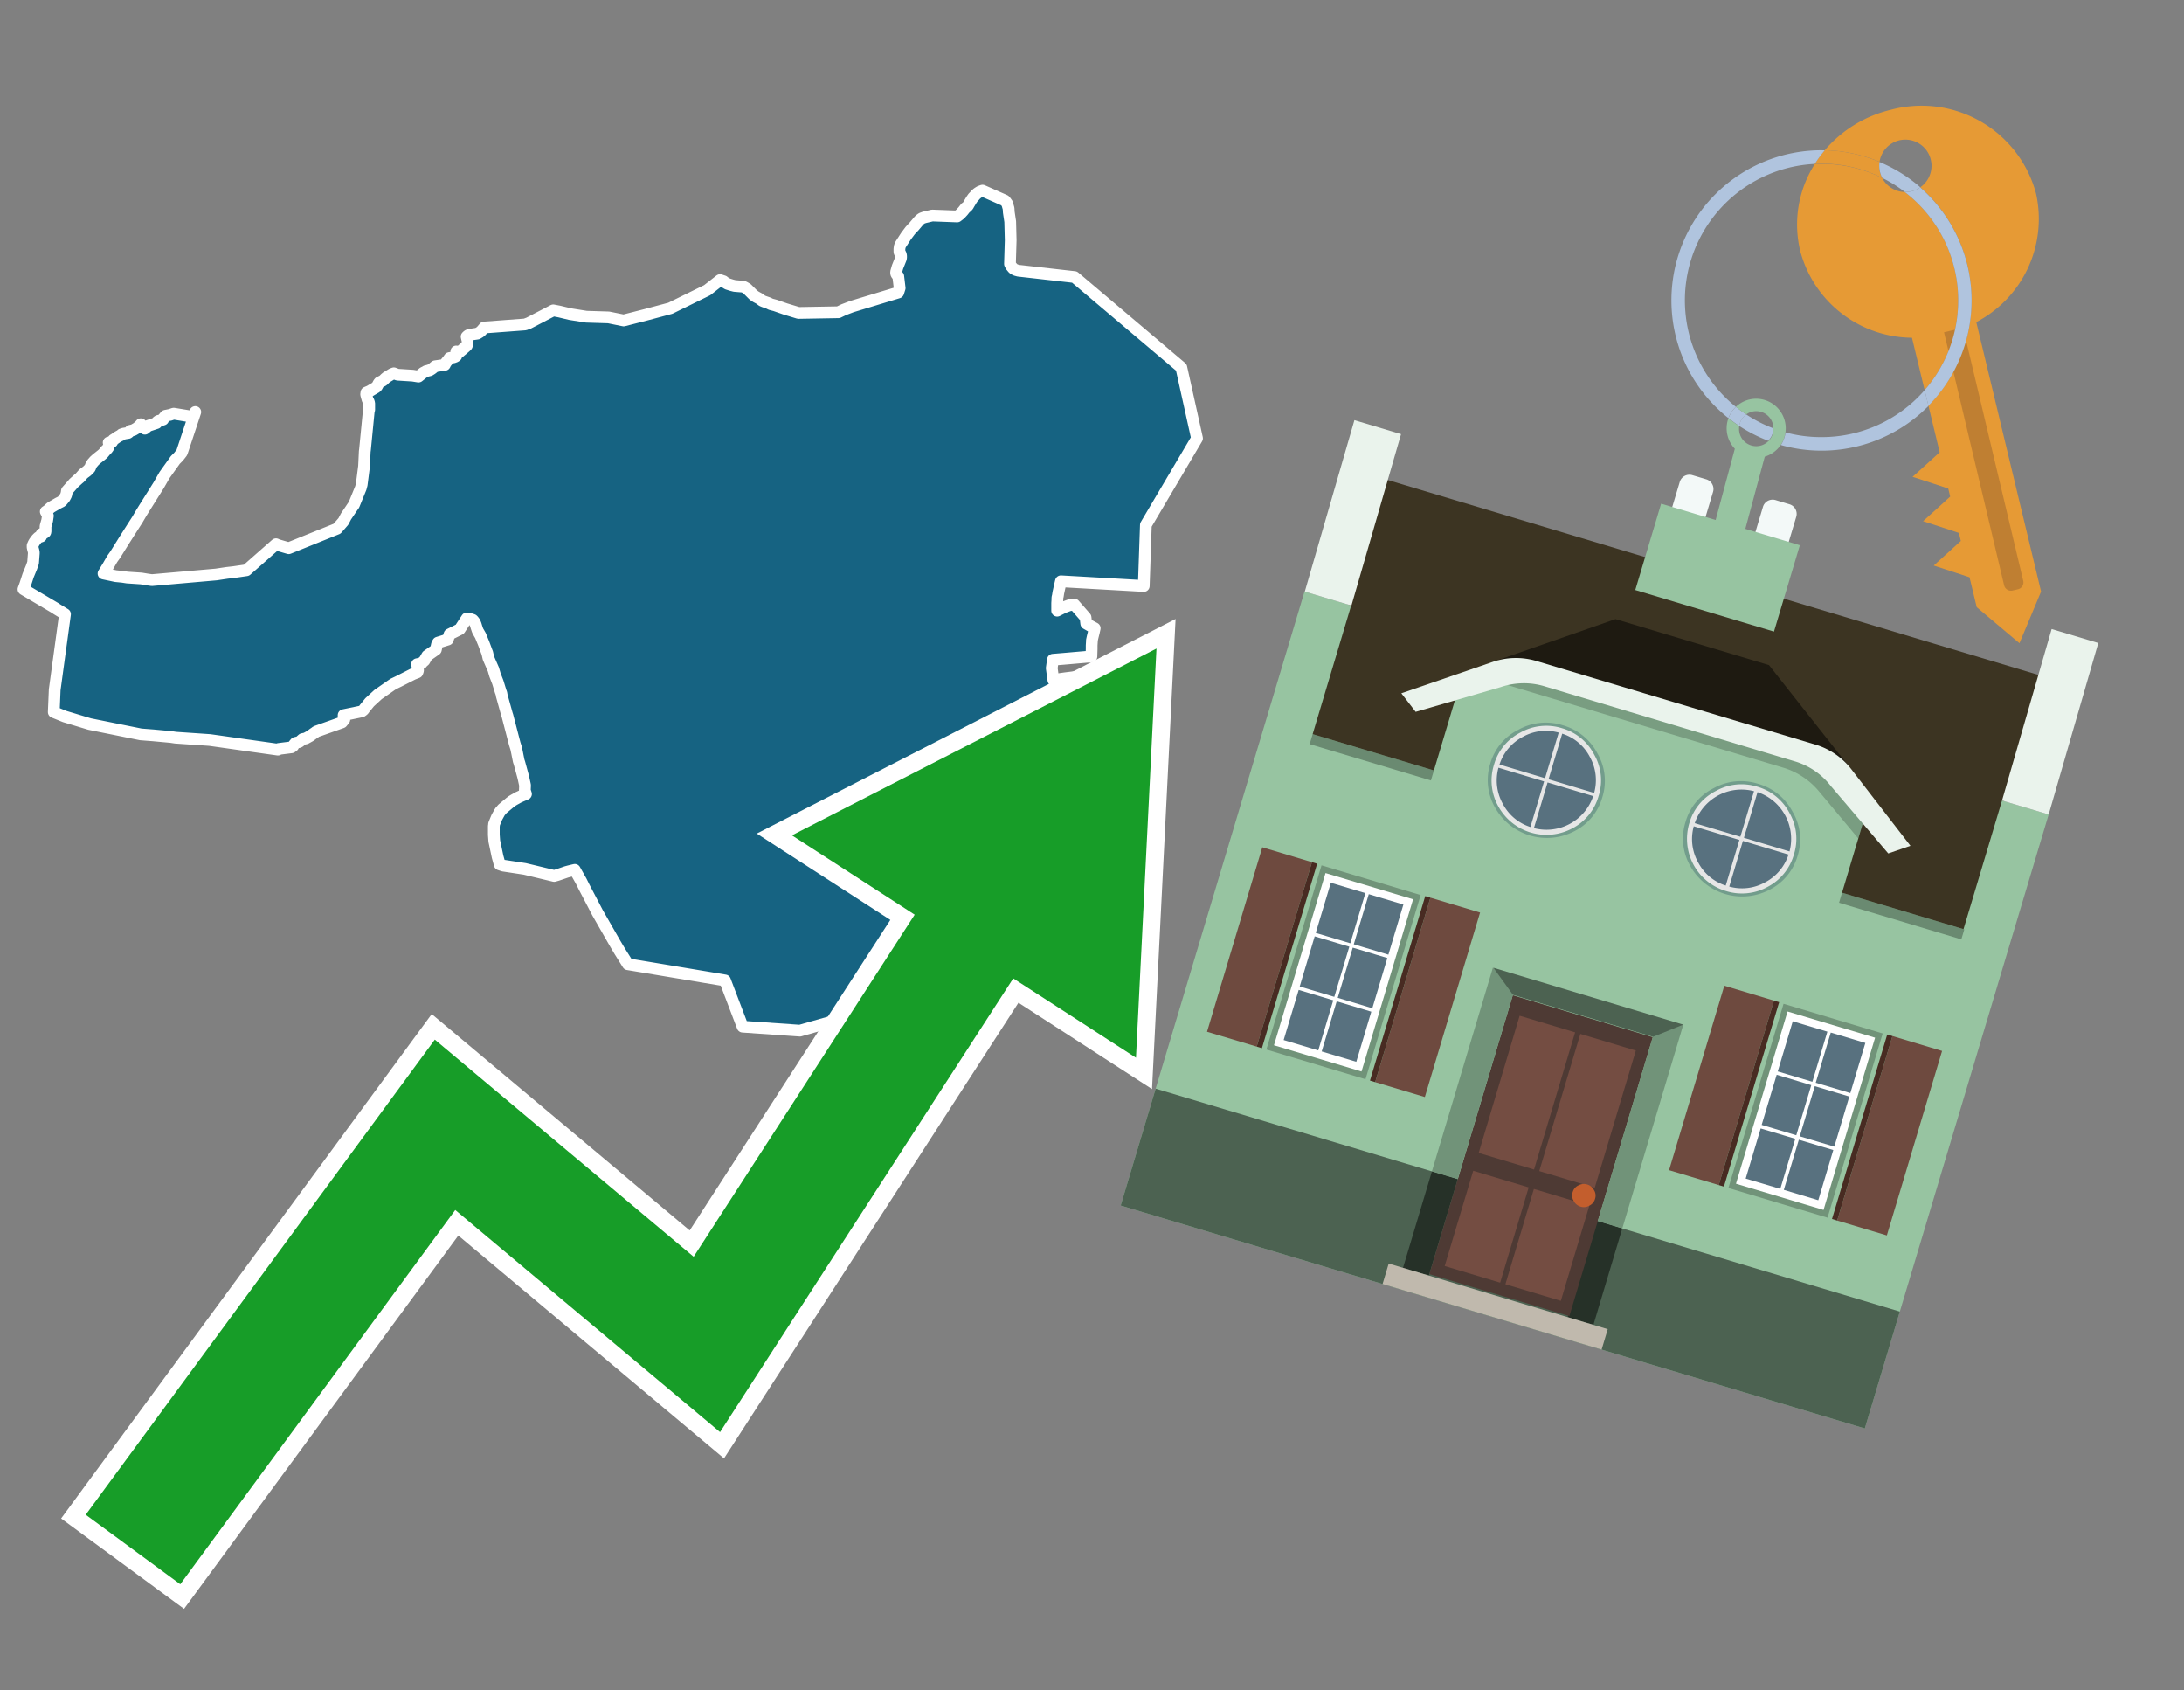 <svg id="Text" xmlns="http://www.w3.org/2000/svg" width="93.05" height="72" viewBox="0 0 93.05 72"><rect x="0" y="0" width="93.05" height="72" fill="#808080" stroke="none"/><polygon points="23.57,13.22 23.83,13.27 24.29,13.38 24.98,13.49 25.93,13.52 26.57,13.65 27.51,13.41 28.56,13.13 30.13,12.36 30.68,11.93 30.83,11.98 30.86,12.01 30.91,12.04 30.99,12.09 31.18,12.15 31.3,12.18 31.67,12.21 31.73,12.24 31.83,12.3 31.92,12.39 31.95,12.42 32.03,12.5 32.09,12.56 32.13,12.59 32.17,12.62 32.22,12.65 32.35,12.72 32.47,12.81 32.54,12.84 32.74,12.91 32.84,12.96 33.03,13.01 33.46,13.16 34.02,13.33 35.72,13.3 35.95,13.19 36.29,13.06 38.27,12.46 38.33,12.27 38.27,11.77 38.21,11.7 38.19,11.67 38.18,11.64 38.18,11.58 38.24,11.37 38.34,11.12 38.38,11.02 38.39,10.97 38.39,10.9 38.38,10.85 38.37,10.82 38.33,10.76 38.32,10.73 38.32,10.69 38.32,10.6 38.33,10.53 38.34,10.48 38.38,10.4 38.6,10.06 38.78,9.82 38.87,9.72 38.93,9.66 39.15,9.4 39.19,9.36 39.23,9.33 39.27,9.3 39.38,9.26 39.72,9.18 40.78,9.22 40.91,9.12 41.03,8.99 41.14,8.85 41.19,8.82 41.25,8.75 41.27,8.71 41.39,8.51 41.46,8.41 41.52,8.35 41.56,8.3 41.64,8.23 41.7,8.19 41.75,8.16 41.86,8.12 42.81,8.54 42.86,8.6 42.88,8.63 42.91,8.67 42.97,8.88 42.98,9.04 43.04,9.44 43.06,10.23 43.03,11.24 43.07,11.32 43.16,11.43 43.2,11.46 43.28,11.5 43.39,11.53 45.78,11.8 50.33,15.65 51,18.67 48.82,22.36 48.73,24.96 45.2,24.76 45.16,24.93 45.09,25.25 45.07,25.38 45.05,25.46 45.05,25.54 45.04,25.69 45.04,25.97 45.04,26.01 45.32,25.87 45.45,25.82 45.56,25.78 45.77,25.75 46.25,26.3 46.27,26.48 46.28,26.56 46.49,26.68 46.64,26.76 46.6,26.94 46.55,27.14 46.52,27.28 46.52,27.33 46.51,27.49 46.51,27.55 46.51,27.64 46.5,27.96 46.03,28 45.34,28.06 44.86,28.1 44.81,28.46 44.88,28.97 45.17,28.92 45.38,28.89 45.78,28.84 46.2,28.81 46.52,28.78 46.62,29.09 46.62,29.23 46.58,29.75 46.85,29.78 46.97,29.81 47.1,29.86 47.32,29.95 47.42,29.99 47.54,30.05 47.67,30.1 47.78,30.15 47.84,30.27 47.86,30.38 47.92,30.61 47.96,30.71 47.97,30.74 47.77,30.8 47.42,30.87 46.99,30.9 46.83,30.93 46.69,30.96 46.45,31.03 46.21,31.08 46.05,31.11 45.67,30.99 44.62,32.77 39.49,33.01 39.58,36.3 41.34,37.61 39.8,39.4 39.84,39.46 40.05,39.72 40.22,39.93 40.58,40.41 40.7,40.54 40.8,40.69 40.71,40.8 40.51,40.77 40.01,40.89 39.95,40.92 39.79,41.02 39.46,41.18 39.33,41.23 39.12,41.33 39.02,41.37 38.65,42.6 36.26,43.28 34.08,43.9 31.64,43.73 30.89,41.76 26.75,41.07 26.4,40.51 26.21,40.19 25.46,38.88 25.11,38.21 24.89,37.79 24.76,37.53 24.58,37.21 24.49,37.05 24.24,37.11 24.13,37.14 23.75,37.27 23.61,37.31 22.36,37.01 21.44,36.87 21.29,36.82 21.25,36.67 21.2,36.49 21.08,35.92 21.06,35.83 21.04,35.56 21.04,35.48 21.04,35.34 21.04,35.19 21.05,35.13 21.05,35.1 21.14,34.88 21.17,34.81 21.28,34.61 21.32,34.55 21.35,34.52 21.41,34.45 21.72,34.19 21.81,34.12 21.91,34.06 22.02,34 22.07,33.97 22.2,33.91 22.41,33.82 22.36,33.67 22.37,33.45 22.3,33.13 22.28,33.05 22.13,32.5 22.1,32.41 22.06,32.21 22.03,32.06 21.99,31.87 21.93,31.68 21.62,30.49 21.6,30.43 21.38,29.64 21.36,29.53 21.33,29.45 21.21,29.06 21.09,28.75 21.02,28.51 20.81,28.03 20.76,27.81 20.74,27.76 20.61,27.41 20.47,27.07 20.36,26.88 20.34,26.83 20.3,26.71 20.27,26.61 20.23,26.51 20.17,26.43 20.14,26.4 20.05,26.37 19.89,26.34 19.59,26.8 19.15,27.02 19.08,27.24 18.66,27.37 18.62,27.44 18.57,27.67 18.2,27.93 18.08,28.14 18.03,28.18 17.99,28.22 17.97,28.25 17.77,28.29 17.81,28.55 17.8,28.59 17.78,28.64 17.6,28.71 16.97,29.03 16.76,29.13 16.67,29.19 16.57,29.26 16.11,29.58 15.75,29.91 15.53,30.18 15.51,30.21 15.49,30.24 15.41,30.3 14.64,30.46 14.64,30.57 14.67,30.65 14.57,30.77 13.47,31.16 13.42,31.2 13.36,31.24 13.21,31.35 13.03,31.45 12.89,31.48 12.81,31.55 12.78,31.58 12.73,31.61 12.59,31.64 12.53,31.71 12.49,31.78 12.42,31.83 11.87,31.9 11.84,31.93 8.94,31.52 7.48,31.42 7.28,31.39 6.52,31.32 6,31.28 3.82,30.84 2.76,30.52 2.29,30.33 2.33,29.38 2.77,26.16 2.41,25.94 2.37,25.91 1,25.1 1.03,25.02 1.08,24.88 1.2,24.51 1.27,24.34 1.34,24.17 1.41,23.97 1.44,23.57 1.44,23.52 1.42,23.43 1.41,23.4 1.39,23.31 1.39,23.27 1.39,23.24 1.43,23.15 1.47,23.08 1.56,22.96 1.6,22.92 1.63,22.89 1.75,22.85 1.75,22.79 1.76,22.76 1.79,22.73 1.89,22.7 1.93,22.67 1.94,22.64 1.94,22.59 1.94,22.55 1.94,22.42 2.01,22.17 2.04,21.97 2.02,21.92 1.95,21.79 2,21.76 2.05,21.72 2.1,21.67 2.17,21.61 2.48,21.43 2.62,21.36 2.65,21.33 2.69,21.28 2.75,21.21 2.79,21.14 2.82,21.08 2.83,21.03 2.84,20.99 2.85,20.91 3.01,20.73 3.14,20.58 3.35,20.39 3.4,20.35 3.55,20.18 3.59,20.15 3.71,20.06 3.78,19.99 3.82,19.95 3.84,19.92 3.85,19.89 3.88,19.81 3.9,19.78 3.94,19.72 3.97,19.69 4.02,19.63 4.12,19.54 4.31,19.39 4.37,19.34 4.4,19.31 4.5,19.19 4.57,19.12 4.6,19.08 4.62,19.05 4.63,19.02 4.65,18.95 4.63,18.85 4.78,18.82 4.8,18.78 4.83,18.73 4.88,18.7 5.01,18.61 5.1,18.56 5.17,18.53 5.18,18.5 5.27,18.47 5.46,18.44 5.5,18.41 5.55,18.35 5.68,18.32 5.85,18.22 5.88,18.19 5.97,18.11 6,18.07 6.17,18.26 6.31,18.14 6.67,18.02 6.7,17.96 6.74,17.93 6.86,17.9 6.95,17.87 6.95,17.83 7,17.77 7.05,17.71 7.25,17.67 7.4,17.62 8.13,17.74 8.16,17.8 8.31,17.58 8.32,17.55 7.75,19.27 7.61,19.45 7.47,19.59 7.02,20.22 7,20.25 6.84,20.53 6.76,20.67 6.15,21.64 6.02,21.85 5.85,22.14 5.74,22.31 5.3,23 4.92,23.61 4.9,23.64 4.8,23.78 4.78,23.81 4.75,23.86 4.6,24.12 4.41,24.43 4.93,24.54 5.23,24.57 5.42,24.6 6.02,24.64 6.26,24.68 6.47,24.71 9.21,24.47 9.68,24.4 9.95,24.37 10.5,24.29 11.76,23.18 11.82,23.21 12.3,23.35 14.36,22.52 14.63,22.21 14.74,22 15.03,21.57 15.08,21.5 15.37,20.79 15.41,20.64 15.51,19.86 15.52,19.66 15.54,19.23 15.55,19.16 15.71,17.52 15.73,17.46 15.73,17.4 15.73,17.32 15.73,17.26 15.73,17.23 15.73,17.18 15.72,17.15 15.71,17.11 15.66,17.02 15.61,16.84 15.6,16.8 15.61,16.72 15.75,16.66 15.85,16.6 16.02,16.5 16.06,16.46 16.13,16.33 16.16,16.29 16.26,16.24 16.32,16.21 16.41,16.12 16.47,16.07 16.7,15.93 16.78,15.9 16.94,15.96 17.58,16 17.83,16.04 18.04,15.87 18.11,15.84 18.15,15.81 18.31,15.77 18.39,15.72 18.43,15.69 18.54,15.6 18.95,15.54 18.97,15.5 18.99,15.46 19.02,15.42 19.07,15.36 19.11,15.31 19.15,15.25 19.32,15.22 19.4,15.19 19.44,15.16 19.45,15.11 19.44,14.97 19.57,15 19.64,14.94 19.69,14.9 19.85,14.76 19.89,14.72 19.92,14.64 19.92,14.59 19.92,14.49 19.9,14.43 19.88,14.34 19.91,14.31 19.95,14.28 20.07,14.25 20.34,14.21 20.44,14.15 20.49,14.11 20.52,14.08 20.59,14 20.63,13.95 22.37,13.82 22.53,13.76 " fill="#166382" stroke="#fff" stroke-linejoin="round" stroke-width="0.5"/><polygon points="49.272 27.624 33.741 35.58 38.97 38.959 29.553 53.529 18.525 44.281 3.652 64.518 7.681 67.479 19.396 51.538 30.678 60.999 43.169 41.673 48.398 45.053 49.272 27.624" fill="none" stroke="#fff" stroke-miterlimit="10" stroke-width="1.5"/><polygon points="49.272 27.624 33.741 35.58 38.97 38.959 29.553 53.529 18.525 44.281 3.652 64.518 7.681 67.479 19.396 51.538 30.678 60.999 43.169 41.673 48.398 45.053 49.272 27.624" fill="#179d28"/><path d="M80.19,7.577a1.16,1.16,0,0,1-.094-.251,1.114,1.114,0,0,1-.018-.429A6.367,6.367,0,0,0,77.743,6.4a5.269,5.269,0,0,0-.423.577c.1,0,.192-.007.288-.007A5.794,5.794,0,0,1,80.19,7.577Z" fill="#e69a35"/><path d="M77.608,6.4A6.394,6.394,0,0,0,73.64,17.81a1.26,1.26,0,0,1,.317-.48A5.821,5.821,0,0,1,77.32,6.981a5.269,5.269,0,0,1,.423-.577Z" fill="#b0c4de"/><path d="M84.2,13.72a4.962,4.962,0,0,0,2.545-5.48,5.047,5.047,0,0,0-6.179-3.566A5.322,5.322,0,0,0,77.743,6.4a6.367,6.367,0,0,1,2.335.493,1.114,1.114,0,1,1,1.736,1.084,6.392,6.392,0,0,1,.347,9.3l.479,1.985-.438.4-.716.648.92.3.6.2.082.341-.438.4-.716.648.92.3.605.2.082.341-.438.4-.716.649.92.3.605.2.307,1.274,1.821,1.534.921-2.2Z" fill="#e69a35"/><path d="M81.154,8.179a1.115,1.115,0,0,1-.964-.6,5.794,5.794,0,0,0-2.582-.6c-.1,0-.192,0-.288.007a4.783,4.783,0,0,0-.625,3.685,4.962,4.962,0,0,0,4.765,3.715L82,16.617a5.82,5.82,0,0,0-.846-8.438Z" fill="#e69a35"/><path d="M74.1,18.142a6.386,6.386,0,0,0,1.232.63.73.73,0,0,0,.224-.527h0a5.783,5.783,0,0,1-1.159-.593A.733.733,0,0,0,74.1,18.142Z" fill="#b0c4de"/><path d="M74.4,17.652q-.228-.152-.44-.322a1.26,1.26,0,0,0-.317.48c.148.117.3.228.46.332A.733.733,0,0,1,74.4,17.652Z" fill="#b0c4de"/><path d="M74.824,16.984a1.257,1.257,0,0,0-.867.346c.141.114.288.222.44.322a.731.731,0,0,1,1.159.593h0a.732.732,0,1,1-1.463,0,.7.7,0,0,1,.007-.1c-.158-.1-.312-.215-.46-.332a1.258,1.258,0,0,0,.273,1.3l-.979,3.635,1.275.341.98-3.639a1.266,1.266,0,0,0,.681-.5,1.249,1.249,0,0,0,.2-.538,1.328,1.328,0,0,0,.012-.168A1.262,1.262,0,0,0,74.824,16.984Z" fill="#97c4a1"/><path d="M85.974,25.1l-.226.053a.3.3,0,0,1-.362-.223l-2.56-10.777.81-.193L86.2,24.736A.3.3,0,0,1,85.974,25.1Z" fill="#bf7f32"/><path d="M80.1,7.326a1.16,1.16,0,0,0,.094.251,5.833,5.833,0,0,1,.964.6,1.137,1.137,0,0,0,.287-.031,1.108,1.108,0,0,0,.373-.167A6.371,6.371,0,0,0,80.078,6.9,1.114,1.114,0,0,0,80.1,7.326Z" fill="#b0c4de"/><path d="M77.608,18.618a5.836,5.836,0,0,1-1.534-.2,1.24,1.24,0,0,1-.2.537,6.4,6.4,0,0,0,6.291-1.666L82,16.617A5.807,5.807,0,0,1,77.608,18.618Z" fill="#b0c4de"/><path d="M81.814,7.981a1.108,1.108,0,0,1-.373.167,1.137,1.137,0,0,1-.287.031A5.82,5.82,0,0,1,82,16.617l.161.667a6.392,6.392,0,0,0-.347-9.3Z" fill="#b0c4de"/><polygon points="83.79 39.753 55.78 31.364 58.988 20.404 86.964 28.783 83.79 39.753 83.79 39.753" fill="#3c3422" fill-rule="evenodd"/><polygon points="81.705 53.32 87.284 34.692 85.297 34.097 83.656 39.575 55.926 31.269 57.567 25.791 55.579 25.196 47.746 51.348 79.451 60.844 81.705 53.32" fill="#97c4a1" fill-rule="evenodd"/><rect x="69.522" y="21.148" width="0.444" height="28.983" transform="translate(15.592 92.226) rotate(-73.326)" opacity="0.3"/><polygon points="87.284 34.692 85.297 34.097 87.411 26.793 89.398 27.388 87.284 34.692 87.284 34.692" fill="#eaf3ec" fill-rule="evenodd"/><polygon points="57.578 25.794 55.591 25.199 57.705 17.896 59.692 18.491 57.578 25.794 57.578 25.794" fill="#eaf3ec" fill-rule="evenodd"/><polygon points="79.451 60.844 80.943 55.865 49.238 46.369 47.747 51.348 79.451 60.844 79.451 60.844" fill="#4c6251" fill-rule="evenodd"/><path d="M71.566,20.528l-.522,1.743,1.418.425.523-1.744a.432.432,0,0,0-.289-.536l-.593-.177A.431.431,0,0,0,71.566,20.528Z" fill="#f3f9f8" fill-rule="evenodd"/><path d="M75.111,21.589l-.522,1.743,1.418.425.522-1.743a.43.43,0,0,0-.289-.536l-.593-.178A.43.43,0,0,0,75.111,21.589Z" fill="#f3f9f8" fill-rule="evenodd"/><polygon points="75.368 28.329 68.829 26.37 63.807 28.121 78.733 32.591 75.368 28.329" fill="#1e1a11"/><polygon points="78.248 32.422 64.442 28.287 62.236 28.998 60.064 36.247 77.453 41.455 79.651 34.116 78.248 32.422" fill="#97c4a1"/><path d="M77.74,32.516S65.088,28.725,65,28.7l-.938.43,11.892,3.562a3.175,3.175,0,0,1,1.532,1l1.685,2.02.327-1.09Z" fill-rule="evenodd" opacity="0.2"/><path d="M77.35,31.716,65.458,28.154a3.041,3.041,0,0,0-1.854.037l-3.9,1.339.611.79,3.626-1.054a3.045,3.045,0,0,1,1.855-.037l10.673,3.2A3.028,3.028,0,0,1,78,33.477l2.45,2.874.945-.325-2.518-3.26A3.036,3.036,0,0,0,77.35,31.716Z" fill="#eaf3ec"/><polygon points="76.683 23.223 70.773 21.453 69.671 25.132 75.581 26.902 76.683 23.223 76.683 23.223" fill="#97c4a1" fill-rule="evenodd"/><g id="Symbol_9_0_Layer2_0_MEMBER_8_MEMBER_21_MEMBER_0_FILL" data-name="Symbol 9 0 Layer2 0 MEMBER 8 MEMBER 21 MEMBER 0 FILL"><path d="M66.584,30.892a2.39,2.39,0,0,0-1.891.189,2.317,2.317,0,0,0-1.2,1.448A2.345,2.345,0,0,0,63.7,34.4a2.528,2.528,0,0,0,3.367,1.008,2.339,2.339,0,0,0,1.2-1.447,2.313,2.313,0,0,0-.208-1.87A2.394,2.394,0,0,0,66.584,30.892Z" fill="#729d8c"/></g><g id="Symbol_9_0_Layer2_0_MEMBER_8_MEMBER_21_MEMBER_1_FILL" data-name="Symbol 9 0 Layer2 0 MEMBER 8 MEMBER 21 MEMBER 1 FILL"><path d="M66.547,31.016a2.241,2.241,0,0,0-1.769.185,2.213,2.213,0,0,0-1.127,1.376,2.239,2.239,0,0,0,.185,1.768,2.341,2.341,0,0,0,3.145.942,2.234,2.234,0,0,0,1.126-1.376,2.207,2.207,0,0,0-.185-1.768A2.237,2.237,0,0,0,66.547,31.016Z" fill="#e6e6e6"/></g><g id="Symbol_9_0_Layer2_0_MEMBER_8_MEMBER_21_MEMBER_2_MEMBER_0_FILL" data-name="Symbol 9 0 Layer2 0 MEMBER 8 MEMBER 21 MEMBER 2 MEMBER 0 FILL"><path d="M65.787,33.284,63.843,32.7a2.036,2.036,0,0,0,.186,1.539,2.015,2.015,0,0,0,1.175.986Z" fill="#58717f"/></g><g id="Symbol_9_0_Layer2_0_MEMBER_8_MEMBER_21_MEMBER_2_MEMBER_1_FILL" data-name="Symbol 9 0 Layer2 0 MEMBER 8 MEMBER 21 MEMBER 2 MEMBER 1 FILL"><path d="M65.827,33.148l.582-1.944a2.01,2.01,0,0,0-1.523.178,2.037,2.037,0,0,0-1,1.183Z" fill="#58717f"/></g><g id="Symbol_9_0_Layer2_0_MEMBER_8_MEMBER_21_MEMBER_2_MEMBER_2_FILL" data-name="Symbol 9 0 Layer2 0 MEMBER 8 MEMBER 21 MEMBER 2 MEMBER 2 FILL"><path d="M67.878,33.91l-1.943-.582-.582,1.944a2.1,2.1,0,0,0,2.525-1.362Z" fill="#58717f"/></g><g id="Symbol_9_0_Layer2_0_MEMBER_8_MEMBER_21_MEMBER_2_MEMBER_3_FILL" data-name="Symbol 9 0 Layer2 0 MEMBER 8 MEMBER 21 MEMBER 2 MEMBER 3 FILL"><path d="M66.558,31.249l-.582,1.943,1.943.582a2.031,2.031,0,0,0-.186-1.539A2.009,2.009,0,0,0,66.558,31.249Z" fill="#58717f"/></g><g id="Symbol_9_0_Layer2_0_MEMBER_8_MEMBER_21_MEMBER_0_FILL-2" data-name="Symbol 9 0 Layer2 0 MEMBER 8 MEMBER 21 MEMBER 0 FILL"><path d="M74.9,33.384a2.4,2.4,0,0,0-1.891.189,2.316,2.316,0,0,0-1.2,1.448,2.341,2.341,0,0,0,.209,1.87A2.527,2.527,0,0,0,75.387,37.9a2.345,2.345,0,0,0,1.2-1.447,2.314,2.314,0,0,0-.209-1.87A2.389,2.389,0,0,0,74.9,33.384Z" fill="#729d8c"/></g><g id="Symbol_9_0_Layer2_0_MEMBER_8_MEMBER_21_MEMBER_1_FILL-2" data-name="Symbol 9 0 Layer2 0 MEMBER 8 MEMBER 21 MEMBER 1 FILL"><path d="M74.867,33.508a2.239,2.239,0,0,0-1.768.185,2.21,2.21,0,0,0-1.127,1.376,2.316,2.316,0,0,0,1.564,2.883,2.261,2.261,0,0,0,1.765-.173A2.237,2.237,0,0,0,76.428,36.4a2.209,2.209,0,0,0-.185-1.769A2.239,2.239,0,0,0,74.867,33.508Z" fill="#e6e6e6"/></g><g id="Symbol_9_0_Layer2_0_MEMBER_8_MEMBER_21_MEMBER_2_MEMBER_0_FILL-2" data-name="Symbol 9 0 Layer2 0 MEMBER 8 MEMBER 21 MEMBER 2 MEMBER 0 FILL"><path d="M74.107,35.776l-1.943-.582a2.031,2.031,0,0,0,.186,1.539,2.009,2.009,0,0,0,1.175.986Z" fill="#58717f"/></g><g id="Symbol_9_0_Layer2_0_MEMBER_8_MEMBER_21_MEMBER_2_MEMBER_1_FILL-2" data-name="Symbol 9 0 Layer2 0 MEMBER 8 MEMBER 21 MEMBER 2 MEMBER 1 FILL"><path d="M74.148,35.64,74.73,33.7a2.1,2.1,0,0,0-2.525,1.362Z" fill="#58717f"/></g><g id="Symbol_9_0_Layer2_0_MEMBER_8_MEMBER_21_MEMBER_2_MEMBER_2_FILL-2" data-name="Symbol 9 0 Layer2 0 MEMBER 8 MEMBER 21 MEMBER 2 MEMBER 2 FILL"><path d="M76.2,36.4l-1.943-.582-.582,1.944a2.015,2.015,0,0,0,1.523-.178A2.036,2.036,0,0,0,76.2,36.4Z" fill="#58717f"/></g><g id="Symbol_9_0_Layer2_0_MEMBER_8_MEMBER_21_MEMBER_2_MEMBER_3_FILL-2" data-name="Symbol 9 0 Layer2 0 MEMBER 8 MEMBER 21 MEMBER 2 MEMBER 3 FILL"><path d="M74.879,33.741,74.3,35.684l1.943.582a2.1,2.1,0,0,0-1.361-2.525Z" fill="#58717f"/></g><polygon points="51.426 43.946 53.542 44.58 55.896 36.723 53.78 36.089 51.426 43.946 51.426 43.946" fill="#6e4a3f" fill-rule="evenodd"/><polygon points="53.542 44.58 53.764 44.647 56.117 36.789 55.896 36.723 53.542 44.58 53.542 44.58" fill="#482b22" fill-rule="evenodd"/><polygon points="60.706 46.726 58.59 46.092 60.943 38.235 63.059 38.868 60.706 46.726 60.706 46.726" fill="#6e4a3f" fill-rule="evenodd"/><polygon points="58.59 46.092 58.368 46.026 60.722 38.168 60.943 38.235 58.59 46.092 58.59 46.092" fill="#482b22" fill-rule="evenodd"/><rect x="53.146" y="39.209" width="8.19" height="4.408" transform="translate(1.145 84.365) rotate(-73.326)" fill="#719379"/><polygon points="60.205 38.304 56.474 37.187 54.277 44.522 58.008 45.639 60.205 38.304 60.205 38.304" fill="#fff" fill-rule="evenodd"/><path d="M59.792,38.527l-.64,2.136-1.474-.442.639-2.135,1.475.441Zm-1.621-.485-.64,2.136-1.474-.442L56.7,37.6l1.474.442Zm-2.158,1.84,1.475.441-.64,2.136-1.474-.441.639-2.136Zm-.683,2.282,1.474.441-.639,2.136L54.69,44.3l.64-2.135Zm.981,2.621.639-2.136,1.475.442-.64,2.135-1.474-.441Zm2.158-1.84L56.994,42.5l.64-2.136,1.474.442-.639,2.136Z" fill="#58717f" fill-rule="evenodd"/><polygon points="80.39 52.621 78.274 51.988 80.628 44.13 82.743 44.764 80.39 52.621 80.39 52.621" fill="#6e4a3f" fill-rule="evenodd"/><polygon points="78.274 51.988 78.053 51.921 80.406 44.064 80.628 44.13 78.274 51.988 78.274 51.988" fill="#482b22" fill-rule="evenodd"/><polygon points="71.111 49.842 73.227 50.476 75.58 42.619 73.464 41.985 71.111 49.842 71.111 49.842" fill="#6e4a3f" fill-rule="evenodd"/><polygon points="73.227 50.476 73.448 50.542 75.802 42.685 75.58 42.619 73.227 50.476 73.227 50.476" fill="#482b22" fill-rule="evenodd"/><rect x="72.83" y="45.105" width="8.19" height="4.408" transform="translate(9.534 107.426) rotate(-73.326)" fill="#719379"/><polygon points="76.159 43.083 79.889 44.2 77.692 51.535 73.962 50.418 76.159 43.083 76.159 43.083" fill="#fff" fill-rule="evenodd"/><path d="M76.381,43.5l1.475.442-.64,2.135-1.475-.441.64-2.136ZM78,43.981l1.474.442-.64,2.136-1.474-.442L78,43.981Zm.791,2.724-.64,2.135L76.679,48.4l.64-2.136,1.474.442Zm-.684,2.282-.639,2.135L76,50.68l.64-2.135,1.474.442Zm-2.26,1.65L74.375,50.2l.639-2.135,1.475.441-.64,2.136Zm-.791-2.724.64-2.135,1.474.441-.639,2.136-1.475-.442Z" fill="#58717f" fill-rule="evenodd"/><polygon points="67.888 56.431 69.118 52.323 68.019 51.994 66.789 56.102 67.888 56.431 67.888 56.431" fill="#263128" fill-rule="evenodd"/><polygon points="60.877 54.331 62.108 50.223 61.007 49.894 59.776 54.002 60.877 54.331 60.877 54.331" fill="#263128" fill-rule="evenodd"/><g id="Symbol_9_0_Layer2_0_MEMBER_8_MEMBER_12_MEMBER_0_FILL" data-name="Symbol 9 0 Layer2 0 MEMBER 8 MEMBER 12 MEMBER 0 FILL"><path d="M70.418,44.178l-5.965-1.786L60.9,54.27l5.964,1.786Z" fill="#4e3a34"/></g><g id="Symbol_9_0_Layer2_0_MEMBER_8_MEMBER_12_MEMBER_1_MEMBER_0_FILL" data-name="Symbol 9 0 Layer2 0 MEMBER 8 MEMBER 12 MEMBER 1 MEMBER 0 FILL"><path d="M65.358,49.815l1.75-5.843-2.363-.708L63,49.107Z" fill="#744d42"/></g><g id="Symbol_9_0_Layer2_0_MEMBER_8_MEMBER_12_MEMBER_1_MEMBER_1_FILL" data-name="Symbol 9 0 Layer2 0 MEMBER 8 MEMBER 12 MEMBER 1 MEMBER 1 FILL"><path d="M67.331,44.039l-1.75,5.842,2.364.708,1.75-5.842Z" fill="#744d42"/></g><g id="Symbol_9_0_Layer2_0_MEMBER_8_MEMBER_12_MEMBER_2_MEMBER_0_FILL" data-name="Symbol 9 0 Layer2 0 MEMBER 8 MEMBER 12 MEMBER 2 MEMBER 0 FILL"><path d="M63.915,54.633l1.215-4.058-2.363-.707-1.215,4.057Z" fill="#744d42"/></g><g id="Symbol_9_0_Layer2_0_MEMBER_8_MEMBER_12_MEMBER_2_MEMBER_1_FILL" data-name="Symbol 9 0 Layer2 0 MEMBER 8 MEMBER 12 MEMBER 2 MEMBER 1 FILL"><path d="M66.5,55.407l1.215-4.057-2.363-.708L64.138,54.7Z" fill="#744d42"/></g><g id="Symbol_9_0_Layer2_0_MEMBER_8_MEMBER_13_FILL" data-name="Symbol 9 0 Layer2 0 MEMBER 8 MEMBER 13 FILL"><path d="M67.959,51.058a.439.439,0,0,0-.045-.367.487.487,0,0,0-.669-.2.445.445,0,0,0-.239.282.457.457,0,0,0,.041.378.481.481,0,0,0,.293.242.459.459,0,0,0,.377-.042A.453.453,0,0,0,67.959,51.058Z" fill="#c35e2d"/></g><g id="Symbol_9_0_Layer2_0_MEMBER_8_MEMBER_14_FILL" data-name="Symbol 9 0 Layer2 0 MEMBER 8 MEMBER 14 FILL"><path d="M64.557,42.047l-.951-.833-2.6,8.68,1.1.329Z" fill="#719379"/></g><g id="Symbol_9_0_Layer2_0_MEMBER_8_MEMBER_15_FILL" data-name="Symbol 9 0 Layer2 0 MEMBER 8 MEMBER 15 FILL"><path d="M71.718,43.643l-1.2.19L68.072,52.01l1.046.313Z" fill="#719379"/></g><g id="Symbol_9_0_Layer2_0_MEMBER_8_MEMBER_16_FILL" data-name="Symbol 9 0 Layer2 0 MEMBER 8 MEMBER 16 FILL"><path d="M63.627,41.22l.836,1.156,5.961,1.786,1.294-.519Z" fill="#4c6251"/></g><polygon points="58.905 54.69 59.166 53.819 68.498 56.614 68.237 57.485 58.905 54.69 58.905 54.69" fill="#c0b9ad" fill-rule="evenodd"/></svg>